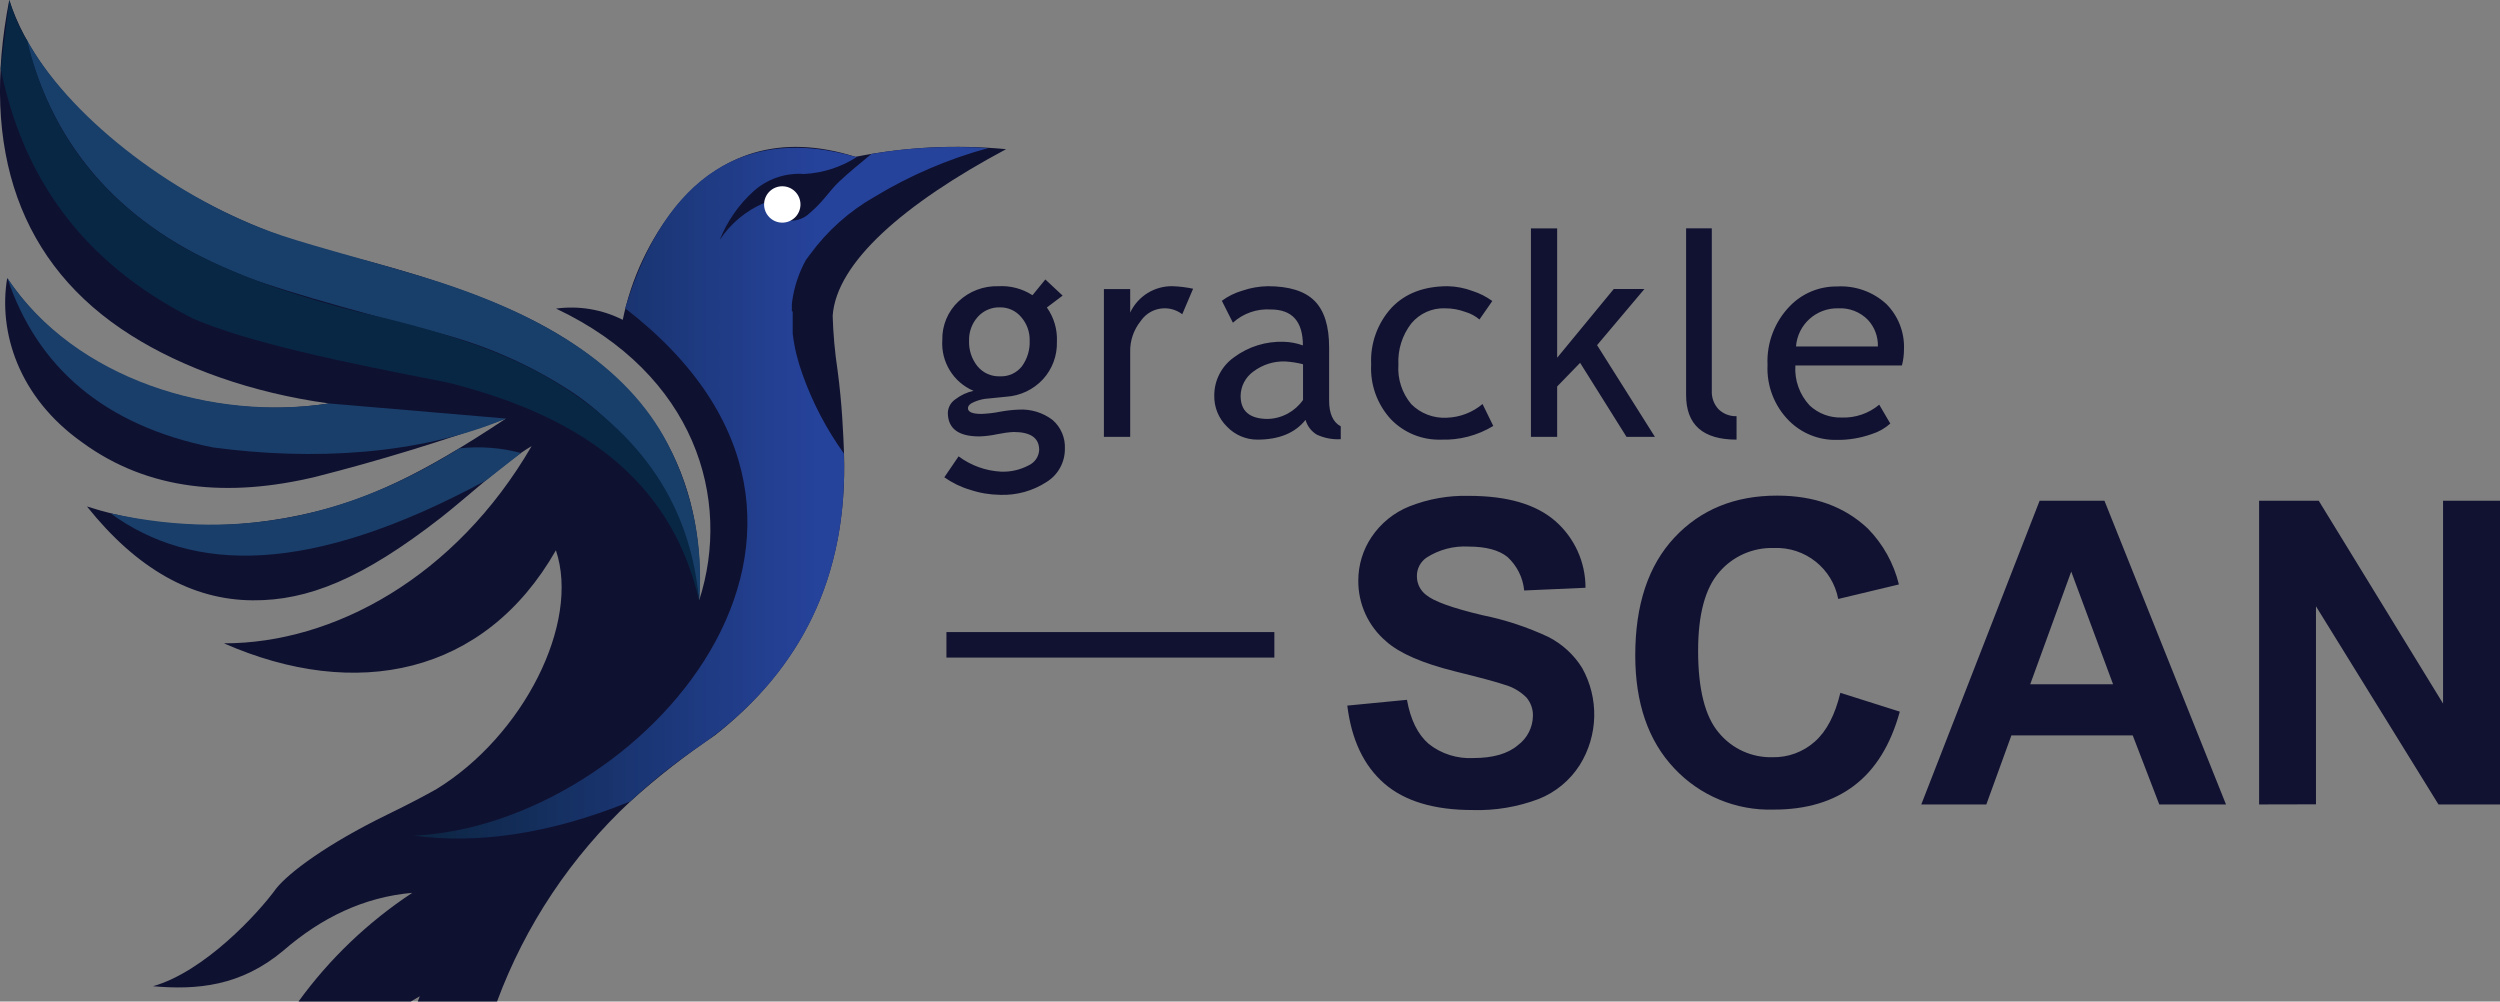 <?xml version="1.0" encoding="UTF-8"?> <svg xmlns="http://www.w3.org/2000/svg" xmlns:xlink="http://www.w3.org/1999/xlink" id="logo--grackle-scan" viewBox="0 0 388.96 155.82"><rect x="0" y="0" width="388.96" height="155.82" fill="#808080" stroke="none"/><defs><style> .cls-1 { fill: #111231; } .cls-1, .cls-2, .cls-3, .cls-4, .cls-5, .cls-6, .cls-7 { stroke-width: 0px; } .cls-2 { fill: url(#linear-gradient); } .cls-3 { fill: #193e6a; } .cls-4 { fill: #082744; } .cls-5 { fill: #183e6a; } .cls-6 { fill: #fff; } .cls-7 { fill: #0f1131; } </style><linearGradient id="linear-gradient" x1="64.34" y1="1753.94" x2="153.73" y2="1753.94" gradientTransform="translate(0 -1677.28)" gradientUnits="userSpaceOnUse"><stop offset="0" stop-color="#0c2541"></stop><stop offset=".71" stop-color="#26439c"></stop></linearGradient></defs><path id="text--scan" class="cls-1" d="M209.62,109.78l9.28-.9c.56,3.12,1.69,5.4,3.4,6.87,1.96,1.55,4.42,2.32,6.92,2.19,3.07,0,5.39-.67,6.94-2,1.45-1.07,2.31-2.76,2.34-4.56.03-1.04-.33-2.05-1-2.85-.95-.95-2.13-1.64-3.43-2-1.12-.39-3.66-1.08-7.64-2.06-5.11-1.27-8.7-2.83-10.76-4.68-2.78-2.35-4.37-5.82-4.34-9.46,0-2.41.71-4.76,2.05-6.76,1.44-2.15,3.49-3.82,5.89-4.78,2.96-1.17,6.12-1.73,9.3-1.64,5.93,0,10.39,1.3,13.39,3.9,3.01,2.62,4.73,6.41,4.72,10.4l-9.54.42c-.19-2.01-1.13-3.87-2.62-5.23-1.35-1.07-3.36-1.6-6.05-1.6-2.3-.13-4.57.47-6.51,1.71-.97.66-1.54,1.76-1.51,2.93,0,1.13.53,2.19,1.42,2.87,1.2,1.01,4.12,2.06,8.76,3.16,3.56.72,7.01,1.86,10.3,3.4,2.14,1.1,3.95,2.76,5.22,4.8,2.65,4.73,2.51,10.53-.37,15.13-1.52,2.38-3.75,4.23-6.38,5.27-3.28,1.24-6.77,1.83-10.28,1.72-6,0-10.59-1.38-13.76-4.14-3.17-2.76-5.09-6.8-5.74-12.11ZM286.33,107.79l9.25,2.93c-1.42,5.15-3.78,8.98-7.08,11.49s-7.48,3.76-12.55,3.75c-5.84.18-11.48-2.16-15.47-6.43-4.04-4.28-6.06-10.14-6.06-17.58,0-7.86,2.03-13.97,6.1-18.32,4.07-4.35,9.4-6.53,16-6.52,5.78,0,10.47,1.71,14.08,5.12,2.37,2.41,4.04,5.42,4.84,8.7l-9.44,2.26c-.91-4.76-5.16-8.13-10-7.93-3.27-.1-6.41,1.28-8.53,3.77-2.18,2.51-3.27,6.59-3.27,12.21,0,6,1.08,10.26,3.23,12.77,2.05,2.49,5.14,3.89,8.37,3.8,2.41.05,4.75-.82,6.55-2.42,1.83-1.61,3.15-4.14,3.98-7.6ZM346.33,125.16h-10.38l-4.13-10.74h-18.88l-3.9,10.74h-10.12l18.41-47.25h10.09l18.91,47.25ZM328.76,106.46l-6.51-17.53-6.38,17.53h12.89ZM351.48,125.16v-47.25h9.28l19.34,31.55v-31.55h8.86v47.25h-9.57l-19.06-30.83v30.81l-8.85.02Z"></path><rect id="art--line" class="cls-1" x="147.25" y="98.34" width="51.02" height="3.97"></rect><path id="text--grackle" class="cls-1" d="M146.92,74.26l2.22-3.26c1.91,1.42,4.19,2.25,6.57,2.38,1.52.07,3.03-.28,4.37-1,.93-.43,1.55-1.35,1.6-2.38,0-1.86-1.33-2.79-4-2.79-.84.05-1.68.17-2.5.34-.92.2-1.86.32-2.81.35-3.27,0-4.9-1.23-4.9-3.7.04-.83.46-1.59,1.15-2.06.84-.65,1.81-1.11,2.85-1.33-3.14-1.33-5.09-4.51-4.86-7.91-.05-2.27.86-4.45,2.51-6,1.67-1.59,3.91-2.44,6.21-2.37,1.87-.11,3.73.38,5.31,1.4l2-2.45,2.69,2.51-2.45,1.85c1.1,1.55,1.65,3.43,1.56,5.33.06,2.15-.71,4.25-2.17,5.84-1.48,1.6-3.52,2.57-5.69,2.71l-3.37.34c-.55.09-1.09.24-1.61.46-.68.27-1,.62-1,1,0,.58.7.88,2.1.88.97-.04,1.93-.15,2.88-.34.96-.18,1.93-.29,2.9-.33,1.9-.11,3.79.46,5.3,1.62,1.29,1.13,1.99,2.79,1.9,4.5.01,2.09-1.07,4.04-2.85,5.14-2.14,1.39-4.66,2.09-7.21,2-1.6-.02-3.18-.28-4.7-.79-1.43-.42-2.78-1.08-4-1.94ZM155.58,47.82c-1.32-.04-2.59.51-3.47,1.5-.89,1-1.37,2.31-1.34,3.65-.06,1.45.4,2.87,1.3,4,.86,1.05,2.16,1.63,3.51,1.58,1.31.06,2.58-.51,3.4-1.54.85-1.16,1.28-2.57,1.22-4,.04-1.35-.43-2.66-1.32-3.68-.82-.98-2.03-1.53-3.3-1.51ZM183.94,48.89c-1.98-1.51-4.81-1.13-6.32.86-.06.07-.11.15-.16.22-1.09,1.36-1.67,3.07-1.62,4.81v13.19h-4.09v-23h4.09v3.66c1.21-2.56,3.81-4.17,6.64-4.1,1.06.04,2.11.17,3.15.39l-1.69,3.97ZM203.12,65.33c-1.64,2.05-4.14,3.07-7.5,3.07-1.77,0-3.47-.72-4.7-2-1.32-1.28-2.04-3.05-2-4.88,0-2.35,1.14-4.56,3.06-5.92,2.25-1.68,5.01-2.53,7.81-2.42,1,.03,1.98.22,2.92.56,0-3.73-1.67-5.59-5-5.59-2.16-.14-4.29.6-5.89,2.06l-1.72-3.41c.97-.72,2.07-1.26,3.23-1.59,1.26-.43,2.59-.66,3.92-.68,3.33,0,5.76.76,7.27,2.28,1.52,1.52,2.27,3.93,2.27,7.24v8.28c0,2,.6,3.36,1.81,4v2c-1.28.08-2.57-.17-3.73-.71-.85-.51-1.48-1.33-1.75-2.29ZM202.73,56.67c-.89-.23-1.8-.37-2.71-.43-1.82-.08-3.6.49-5.05,1.59-1.21.88-1.93,2.27-1.95,3.76,0,2.39,1.41,3.58,4.23,3.59,2.19-.06,4.22-1.16,5.48-2.95v-5.56ZM232.18,46.83l-2,2.88c-.64-.54-1.39-.95-2.2-1.18-1-.37-2.05-.56-3.11-.56-2.04-.09-4,.79-5.3,2.36-1.41,1.82-2.12,4.09-2,6.39-.16,2.23.56,4.44,2,6.16,1.46,1.46,3.48,2.23,5.54,2.11,2.04-.07,3.99-.82,5.55-2.13l1.67,3.41c-2.45,1.49-5.28,2.23-8.14,2.13-2.92.09-5.75-1.06-7.78-3.16-2.14-2.32-3.25-5.4-3.08-8.55-.16-3.25.99-6.43,3.19-8.83,2.12-2.22,5.03-3.33,8.73-3.33,1.32.03,2.63.28,3.87.75,1.1.35,2.13.88,3.06,1.55ZM253.06,67.97l-7.22-11.52-3.57,3.68v7.84h-4.08v-32.44h4.08v20.13l8.81-10.7h4.77l-7.37,8.74,9,14.27h-4.42ZM262.33,61.46v-25.93h4v25.24c-.06,1.07.32,2.13,1.06,2.91.74.72,1.75,1.11,2.79,1.07v3.65c-5.23,0-7.85-2.31-7.85-6.94ZM295.91,56.86h-16.58c-.15,2.29.65,4.53,2.21,6.21,1.35,1.27,3.15,1.95,5,1.89,2.13.08,4.21-.63,5.84-2l1.72,2.94c-.84.75-1.83,1.31-2.9,1.64-1.75.62-3.6.93-5.46.9-2.75.06-5.41-1.01-7.36-2.94-2.31-2.3-3.54-5.47-3.38-8.73-.16-3.39,1.1-6.7,3.46-9.13,1.91-1.99,4.57-3.1,7.33-3.07,2.85-.17,5.64.82,7.73,2.76,1.83,1.86,2.81,4.39,2.71,7,0,.85-.1,1.71-.32,2.53ZM286,47.97c-3.42-.08-6.31,2.52-6.57,5.93h12.74c.04-1.53-.51-3.01-1.55-4.13-1.21-1.24-2.89-1.89-4.62-1.8h0Z"></path><g id="art--icon"><path id="Background" class="cls-7" d="M156.56,23.21c-7.84-.75-15.74-.35-23.46,1.19-11.69-3.72-21-.57-27.91,7.73-4.13,5.13-6.98,11.18-8.3,17.63-3.2-1.62-6.82-2.23-10.38-1.75,21.68,10.25,27.37,29.62,22.27,45.39,1.1-19.15-7.2-34.72-27.72-44.46-7.09-3.35-16.3-6.49-28-9.4-12.76-3.13-24.69-8.96-35-17.1C9.06,14.71,3.77,7.25,1.44,0c-4.53,23.25,1.55,41.23,19,52.2,7.91,5,18.71,8.93,30.75,10.57-5.17.81-10.43.88-15.62.21-15.52-2-27.54-9.27-34.45-19.72-1.4,8.35,1.72,18.51,11.63,25.54,10.36,7.6,22.88,8.62,36.37,5.38,9.65-2.45,19.55-5.47,29.59-9.06-13.51,9-21.64,12.52-29.79,14.53-12.59,3.04-24.4,2.68-35.39-.85,7.74,9.69,16.34,14.55,25.8,14.6,8.53.06,17-3.31,29.27-12.86,3.59-2.79,10.38-9,14.11-11.13-11.84,20.39-30.85,30.71-47.88,30.68,20.51,9,40.55,5,51.66-14.47,3.83,11.35-5.12,28.88-18.55,37.13-1.77,1-4.19,2.29-7.71,4-9.37,4.57-15.27,9-17.25,11.47-2.81,3.9-11.18,12.95-19.18,15.22,6.85.61,13.67,0,20.27-5.53,5.94-5.15,12.55-8.34,20.07-9-6.87,4.53-12.87,10.25-17.7,16.91h17.47l1.4-.82-.32.82h12.34c4.4-11.86,11.51-22.53,20.76-31.15,4.13-3.74,8.53-7.17,13.15-10.28,13-10.25,20.74-24.24,20.07-44.1-.11-2.58-.28-7.36-1-12.69-.42-2.81-.68-5.63-.76-8.47.58-8.25,11-17.38,27-25.93h0Z"></path><path id="Gradient" class="cls-2" d="M123.2,48.42v-1s0-.06,0-.09l.05-.46h0c.31-2.24,1.03-4.41,2.12-6.4.21-.3.43-.59.65-.88,2.69-3.68,6.13-6.75,10.09-9,5.5-3.32,11.43-5.86,17.62-7.55-6.06-.41-12.15-.11-18.14.91-1.82,1.52-3.35,2.73-5,4.28s-2.35,3-4.61,4.92c-.83.82-1.97,1.24-3.13,1.18l-4-2.74c-2.8,1.2-5.19,3.19-6.87,5.74,1.14-2.88,2.93-5.46,5.22-7.54,2.15-1.95,5-2.93,7.89-2.72,2.98-.15,5.88-1.1,8.37-2.74l-.38.07c-16.73-4.82-29.43,2.59-35.81,23.57,44.19,34.1,2.17,80.47-32.93,82.05,9.85,1.28,20.92-.14,33.72-5.33,3.07-2.87,6.34-5.52,9.79-7.93,14.94-10,24.23-25.05,23.44-46.21-2.71-3.78-4.88-7.92-6.43-12.3-.75-2.05-1.27-4.18-1.53-6.35,0-.04,0-.08,0-.12,0-.05,0-.11,0-.16,0-.13,0-.27,0-.4,0-.04,0-.07,0-.11v-1.02h0v-1.62h0l-.13-.05Z"></path><circle id="Eye" class="cls-6" cx="121.71" cy="31.81" r="2.83"></circle><path id="Wing_Top" data-name="Wing Top" class="cls-5" d="M4.07,6.01c6.35,11.73,22.07,24.14,37.94,30,4.73,1.76,13.89,4.1,23.78,7.07,18.16,5.5,31.75,13.66,38.11,26,3.86,7.48,5.55,15.88,4.88,24.27-2-13.25-9.45-25.53-19.85-32.4-6.2-4.06-13.01-7.1-20.17-9-15-3.95-27.68-7.52-32.29-9.64C19.47,35.33,8.33,23.49,4.07,6.01Z"></path><path id="Wing_2" data-name="Wing 2" class="cls-4" d="M1.46,0c.63,2.23,1.57,4.36,2.78,6.33,3.14,13.29,10.67,24.18,24,32,8.09,4.51,18.18,7.86,27.67,10.25,12,2.69,22.67,6,30.72,11,14.83,9.1,20.93,20.74,22.13,33.82-4.51-19.48-19.43-28.93-39.08-33.88-16.2-3.14-31.12-6.23-39.75-10C12.54,40.66,3.48,27.33.11,10.67L1.46,0Z"></path><path class="cls-3" d="M1.14,43.26c10.54,15.8,32,22.26,50.07,19.51l27.52,2.35c-13.53,5.66-30,6.58-45.61,4.49-16.99-3.43-27.32-12.5-31.98-26.35ZM17.22,79.87c21.11,4.62,38.32-.24,54.25-10.11,3.21-.36,6.47-.11,9.59.72l-5.47,4.28c-27.57,14.89-45.66,14.36-58.37,5.12h0Z"></path></g></svg> 